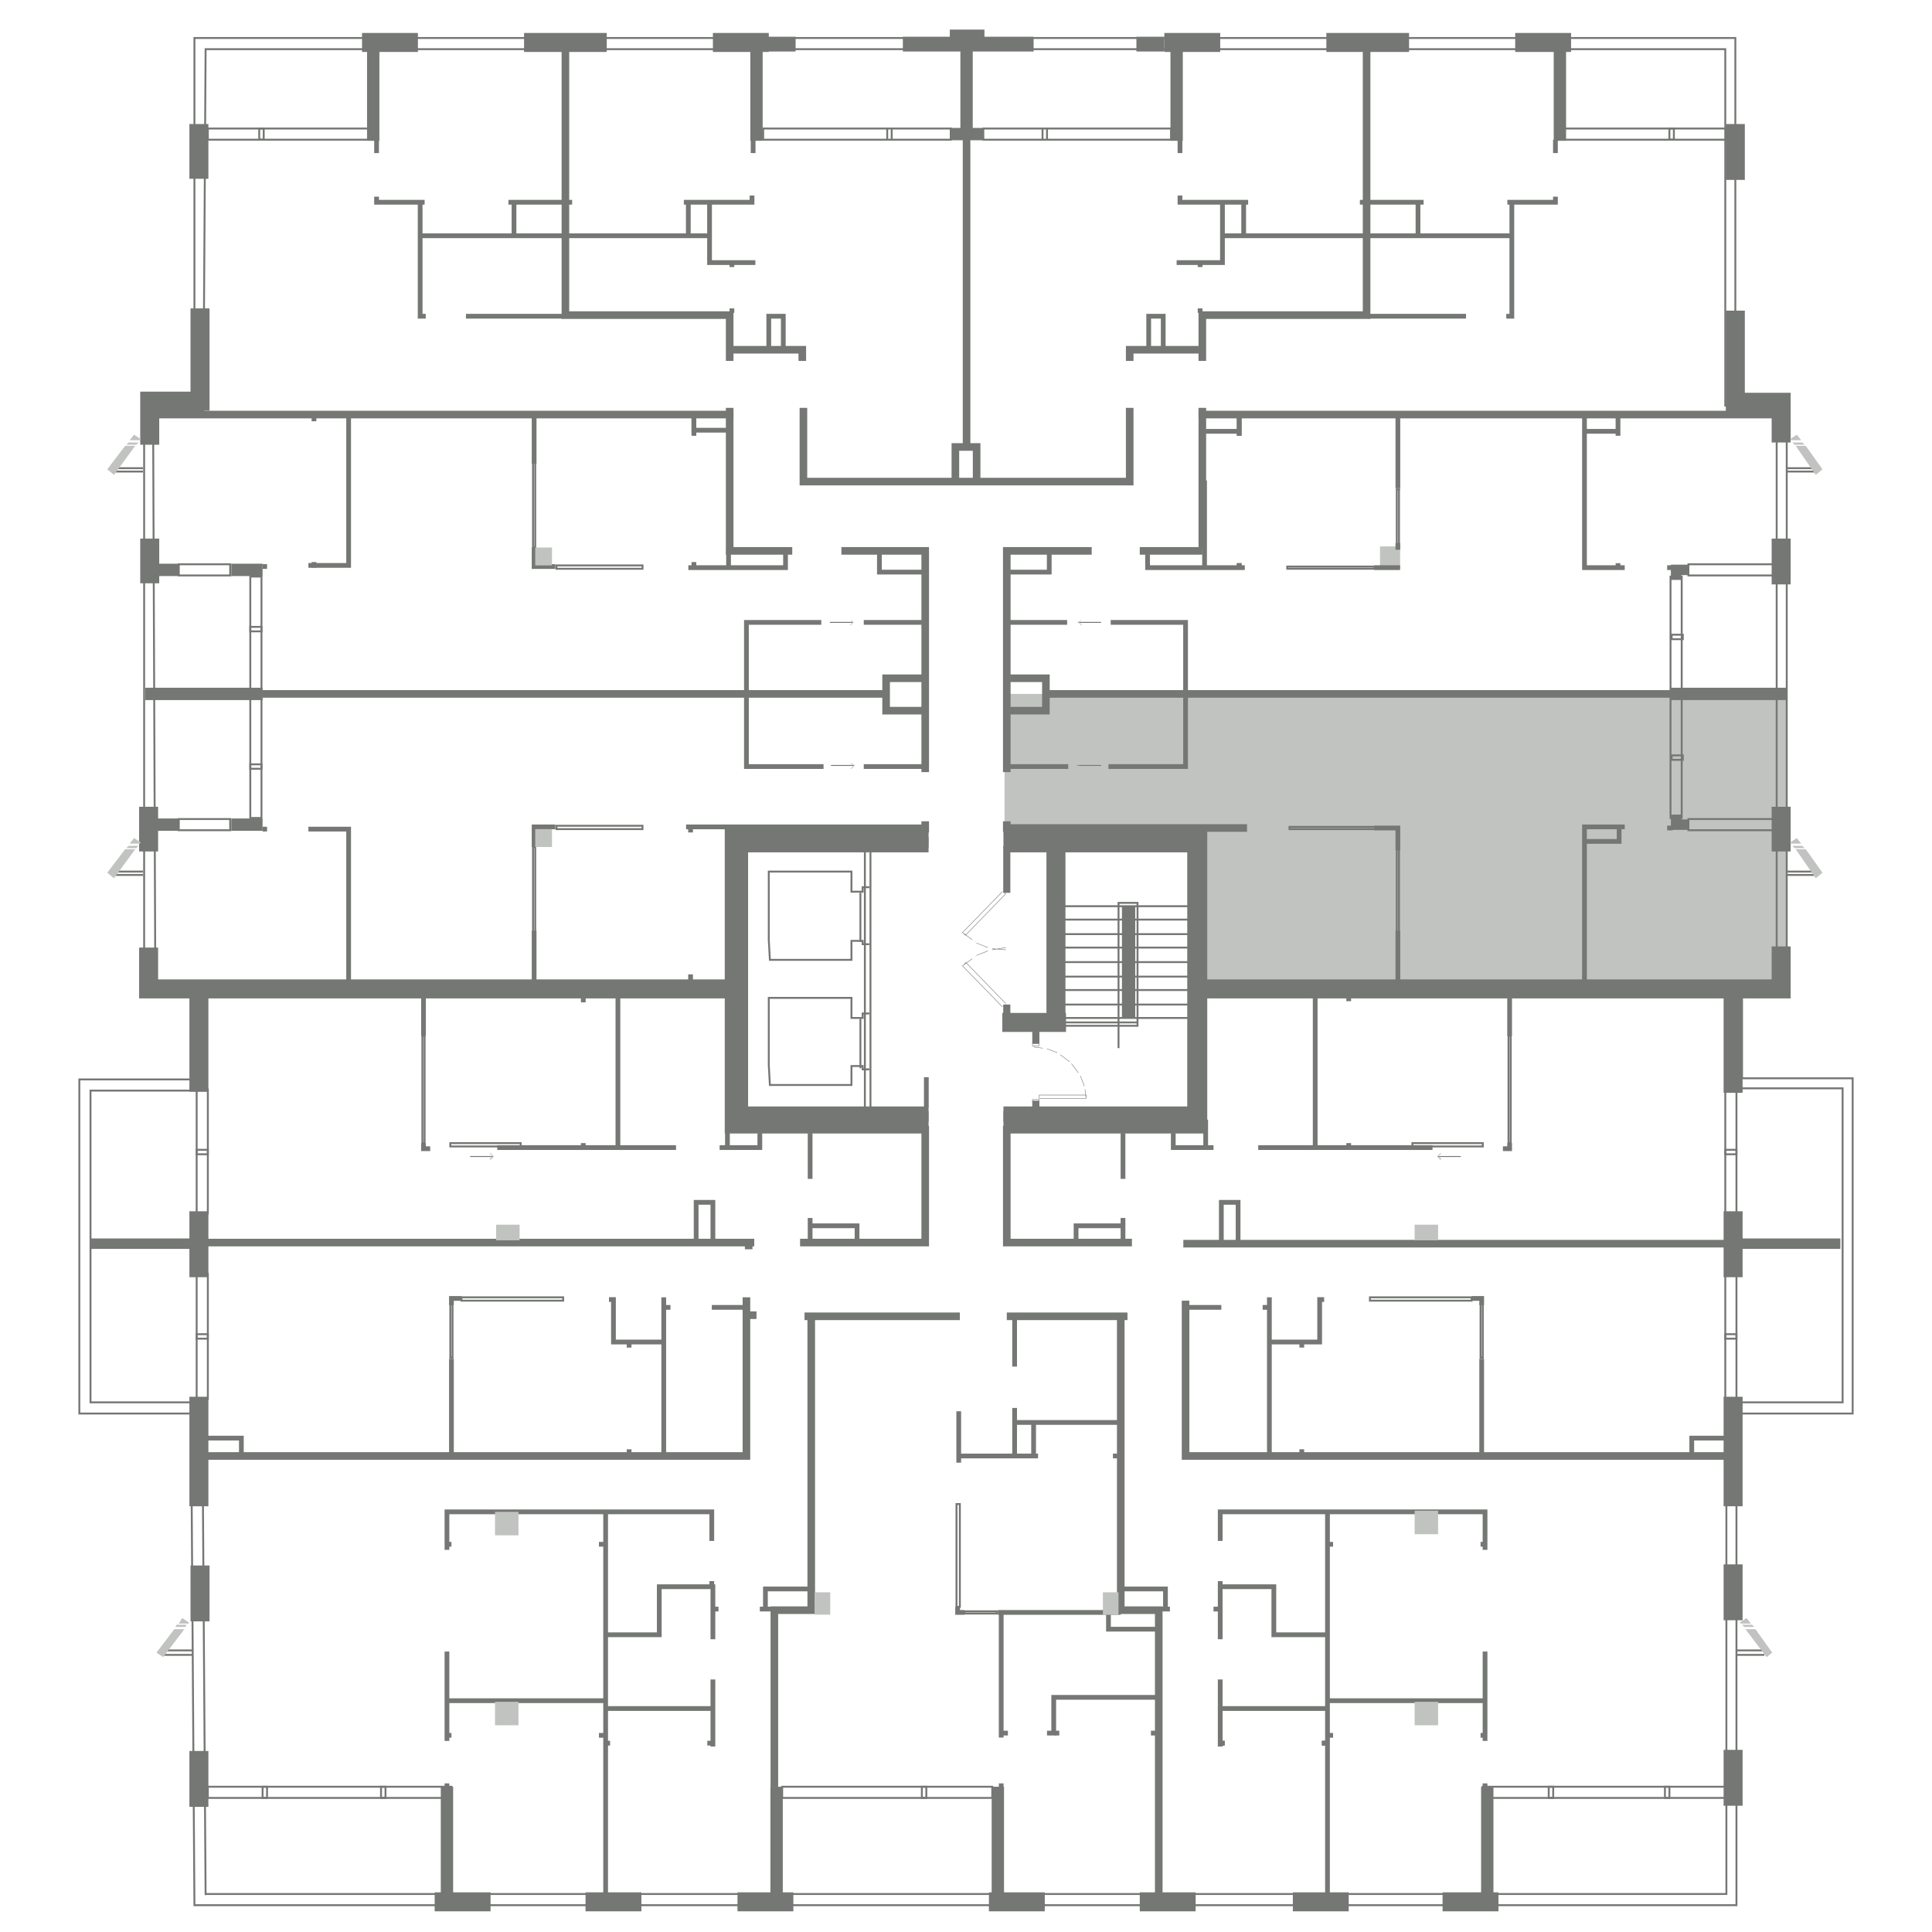 <?xml version="1.0" encoding="utf-8"?>
<!-- Generator: Adobe Illustrator 28.2.0, SVG Export Plug-In . SVG Version: 6.00 Build 0)  -->
<svg version="1.1" id="Layer_1" xmlns="http://www.w3.org/2000/svg" xmlns:xlink="http://www.w3.org/1999/xlink" x="0px" y="0px"
	 viewBox="0 0 172.9 172.9" style="enable-background:new 0 0 172.9 172.9;" xml:space="preserve">
<style type="text/css">
	.st0{fill:#C1C3C1;}
	.st1{clip-path:url(#SVGID_00000006681208125555459230000003294005268142055850_);fill:#C1C3C1;}
	.st2{fill:none;stroke:#747773;stroke-width:1.7;stroke-miterlimit:10;}
	.st3{fill:none;stroke:#747773;stroke-width:0.17;stroke-miterlimit:10;}
	.st4{fill:none;stroke:#747773;stroke-width:1.19;stroke-miterlimit:10;}
	.st5{fill:none;stroke:#747773;stroke-width:1.36;stroke-miterlimit:10;}
	.st6{fill:none;stroke:#747773;stroke-width:4.200000e-02;stroke-linecap:round;stroke-linejoin:round;stroke-miterlimit:10;}
	.st7{fill:none;stroke:#747773;stroke-width:0.637;stroke-miterlimit:10;}
	.st8{fill:none;stroke:#747773;stroke-width:0.68;stroke-miterlimit:10;}
	.st9{fill:none;stroke:#747773;stroke-width:0.935;stroke-miterlimit:10;}
	.st10{fill:none;stroke:#747773;stroke-width:0.425;stroke-miterlimit:10;}
	.st11{fill:none;stroke:#747773;stroke-width:1.02;stroke-miterlimit:10;}
	.st12{fill:none;stroke:#747773;stroke-width:1.105;stroke-miterlimit:10;}
	.st13{fill:none;stroke:#747773;stroke-width:8.500000e-02;stroke-linecap:round;stroke-linejoin:round;}
	.st14{fill:none;stroke:#747773;stroke-width:8.500000e-02;stroke-linecap:round;stroke-linejoin:round;stroke-miterlimit:10;}
	.st15{clip-path:url(#SVGID_00000141456667006754824060000002177717409192154510_);fill:#C1C3C1;}
	.st16{clip-path:url(#SVGID_00000071545739957002282240000018435438958209885848_);fill:#C1C3C1;}
	.st17{clip-path:url(#SVGID_00000012456694169672447120000010660816978024346517_);fill:#C1C3C1;}
	.st18{clip-path:url(#SVGID_00000152954109949276921960000013043411150339200932_);fill:#C1C3C1;}
	.st19{clip-path:url(#SVGID_00000117639711228659578610000003698020813128445331_);fill:#C1C3C1;}
	.st20{fill:none;stroke:#747773;stroke-width:0.128;stroke-linecap:round;stroke-linejoin:round;}
	.st21{clip-path:url(#SVGID_00000006665373622094859980000014214489861175872943_);fill:#C1C3C1;}
	.st22{clip-path:url(#SVGID_00000047755563068719224280000004740067349456275104_);fill:#C1C3C1;}
	.st23{clip-path:url(#SVGID_00000016067686295362925150000015613496548991442597_);fill:#C1C3C1;}
	.st24{clip-path:url(#SVGID_00000065068893944162487210000008076619604726774702_);fill:#C1C3C1;}
</style>
<polygon class="st0" points="159.9,68.2 159.9,62.1 89.9,62.1 89.9,74.3 107.4,74.3 107.4,89.1 159.9,89.1 159.9,68.2 "/>
<g>
	<path class="st2" d="M94.5,91.2V75 M89.8,75l17.3-0.1v25.4H89.8"/>
	<path class="st3" d="M95.1,91.1h11.5 M95.1,89.9h11.5 M95.1,88.6h11.5 M95.1,87.4h11.5 M95.1,86.1h11.5 M95.1,84.8h11.5 M95.1,83.6
		h11.5 M95.1,82.3h11.5 M95.1,81.1h11.5 M77.8,90.7h-0.6v0.4h-1v-1.8h-7.4v1.9v4.1l0.1,1.8h7.3v-1.7h1v0.3h0.6 M77,91.2v4.4
		 M77.8,79.4h-0.6v0.4h-1v-1.8h-7.4V80v4.1l0.1,1.8h7.3v-1.7h1v0.3h0.6 M77,79.9v4.4 M77.9,76.1v23 M77.4,76.1v23"/>
	<polyline class="st2" points="108,88.5 159.4,88.5 159.4,84.7 	"/>
	<line class="st4" x1="101" y1="81.1" x2="101" y2="91.1"/>
	<line class="st2" x1="89.7" y1="91.5" x2="95.4" y2="91.5"/>
	<path class="st5" d="M89.8,99.7h17.3 M90,75.6h17.3"/>
	<polyline class="st2" points="83.1,75 66.1,74.9 66.1,100.3 83.1,100.3 	"/>
	<line class="st5" x1="83.1" y1="75.6" x2="66.1" y2="75.6"/>
	<polyline class="st2" points="65.9,88.5 13.3,88.5 13.3,84.8 	"/>
	<path class="st6" d="M93,93.6h-0.6v-0.2H93V93.6z M93,98.6h-0.6v-0.2H93V98.6z M88.8,85l1.2-0.2 M87.4,85.5l1-0.4 M87.3,85.6
		L87.3,85.6 M86.2,86.4l0.8-0.6 M86.4,86.1l3.6,3.7 M86.2,86.4l0.2-0.2 M90,89.9l-0.2,0.2 M89.7,90.1l-3.6-3.7 M88.8,84.9L90,85
		 M87.4,84.4l1,0.4 M87.3,84.3L87.3,84.3 M86.2,83.5l0.8,0.6 M86.4,83.7L90,80 M86.2,83.5l0.2,0.2 M90,80l-0.2-0.2 M89.7,79.8
		l-3.6,3.7 M93.3,93.8l-0.8-0.1 M93.8,93.9h-0.1 M94.6,94.2l-0.8-0.3 M95.7,95l-0.8-0.6 M96.5,96l-0.6-0.8 M97,97.1l-0.3-0.8
		 M97,97.2v-0.1 M97.2,98.3l-0.1-0.8 M97.2,98H93 M97.2,98.3V98 M93,98v0.3 M93,98.3h4.2"/>
	<line class="st5" x1="83.1" y1="99.7" x2="66.1" y2="99.7"/>
	<path class="st7" d="M92.7,92v1.4 M92.7,98.5v0.7 M90.1,89.9V92 M90.1,75.7v4.2"/>
	<path class="st3" d="M95.3,91.5h6.5 M95.3,91.8h6.5v-11h-1.7v13"/>
	<path class="st2" d="M17.8,161.7v-5 M17.9,145.1v-5 M17.8,134.8V125 M17.8,114.3v-5.9 M155.3,27.8V36h4.1v3.6 M155.3,11.1v5
		 M17.8,11.1V16 M13.4,39.8v-3.9h4.5v-8.3 M13.4,52.2v-4 M13.3,76.2v-4 M17.8,89v8.7 M155.1,161.6v-5 M155.1,145v-5 M155.1,134.8
		V125 M155.1,114.3v-5.9 M159.4,52.3v-4.1 M159.4,76.2v-4 M155.1,97.8v-8.7"/>
	<line class="st8" x1="154.5" y1="111.3" x2="105.9" y2="111.3"/>
	<path class="st9" d="M17.8,111.3H8.1 M164.7,111.3h-9.6"/>
	<path class="st8" d="M90.1,117.8h10.8 M154.9,130.3h-48.8v-13.9"/>
	<path class="st10" d="M89.3,144.3h11 M90.8,127.3h9.5"/>
	<path class="st8" d="M85.5,42.8v-2.8h1.9v2.8 M101.1,36.5v6.6H71.9v-6.6 M86.5,12v27.9 M107.6,49.1V37.1h51.8 M14.1,37.1h51.2v12.2
		h5.6 M82.5,63.6h-3.2v-2.9h3.2 M107.6,49.3H102 M97.7,49.3h-7.6v19.8 M90.1,73.5v0.6h21.5 M82.8,69.1V49.3h-7.5 M67,111.8v-0.5
		 M79.6,62.1H23.4 M67.5,111.2H18.6 M67,117.7h0.7 M66.8,116.1v14.2H18.2 M72.6,118v26.1h-3.3v15.8 M85.9,117.8H72 M100.3,118v26.1
		h3.4v25.4"/>
	<path class="st2" d="M63.8,3.8h5 M46.9,3.8h7.4 M32.4,3.8h5 M129.1,170.2h5 M115.7,170.2h5 M102,170.2h5 M88.5,170.2h5 M66,170.2h5
		 M52.4,170.2h5 M38.9,170.2h5"/>
	<path class="st11" d="M68.7,4.1h2.5 M68.7,3.8h2.5"/>
	<line class="st2" x1="109.2" y1="3.8" x2="104.2" y2="3.8"/>
	<path class="st11" d="M80.8,4.1h11.7 M80.8,3.8h11.7 M104.2,4.1h-2.5 M104.2,3.8h-2.5"/>
	<path class="st2" d="M135.6,3.8h5 M118.7,3.8h7.4 M85,3.5h3.1"/>
	<path class="st12" d="M23.5,62.1H13 M23.5,73.8h-2.8 M16,73.8h-2 M23.5,51h-2.8 M16,51h-2 M88,12h-3 M67.7,12.6V3.4 M86.5,12V3.4
		 M105.3,12.6V3.4 M139.6,12.6V3.4 M33.4,12.6V3 M40,169.5v-9.6 M133.1,169.5v-9.6 M89.3,169.5v-9.6 M69.5,169.5v-9.6"/>
	<path class="st10" d="M86.3,144.3h-0.6v-0.5 M103.4,145.8h-4.2v-1.3 M90.2,155.1h-0.6 M92.5,127.3v3 M103.4,151.9h-9.1v3.2h-0.6
		 M85.8,130.3h7.1 M90.8,118v4.3 M89.6,144.3v11.2 M90.8,126v4.3 M85.8,126.3v4.6"/>
	<rect x="72.9" y="142.5" class="st0" width="1.4" height="2"/>
	<rect x="98.7" y="142.5" class="st0" width="1.4" height="2"/>
	<path class="st10" d="M103.8,144h0.9 M100.5,142.2h3.8v1.9"/>
	<path class="st3" d="M18.4,169.6l-0.3-44.1h-10V97.6h10.3v-9.7h-4.5l-0.2-51.1h4.5l0.2-32.4h136v31.9h4.6v51.8h-4v9.3h9.9v28.1
		h-10.4v44H18.4z M17.4,170.5h138v-44h10.4V96.5h-9.9v-7.4h4V35.3h-4.6V3.4H17.4v32h-4.5v53.2h4.9v8H7.1v29.9h10L17.4,170.5z
		 M158.7,51.5h-7.6v-1h7.6V51.5z M158.7,74.3h-7.6v-1h7.6V74.3z M20.7,74.3H16v-1h4.6V74.3z M20.7,51.5H16v-1h4.6V51.5z M33.1,12.5
		H18.6v-1h14.5V12.5z M154.5,12.5H140v-1h14.5V12.5z M154.5,160.9h-21.8v-1h21.8V160.9z M40.4,160.9H18.6v-1h21.8V160.9z M23.4,73.2
		h-1V51.6h1V73.2z M150.5,73.2h-1V51.6h1V73.2z M18.6,108.6h-1V97.5h1V108.6z M18.6,125.2h-1V114h1V125.2z M155.4,108.6h-1V97.5h1
		V108.6z M155.4,125.2h-1V114h1V125.2z M88.8,160.9H70v-1h18.8V160.9z"/>
	<path class="st9" d="M151.1,51h-1.1v0.9 M151.1,73.8h-1.1v-0.9"/>
	<path class="st3" d="M89.2,144.2h-2.9v0.2h2.9V144.2z M85.9,143.8h-0.3v-9.2h0.3V143.8z"/>
	<polyline class="st10" points="40.4,116.8 40.4,116.2 41.3,116.2 	"/>
	<path class="st3" d="M40.5,116.7h-0.2v4.8h0.2V116.7z M40.3,102.3h6.3v0.3h-6.3V102.3z M41.3,116.1h9.1v0.3h-9.1V116.1z"/>
	<polyline class="st10" points="37.9,102.3 37.9,102.8 38.5,102.8 	"/>
	<rect x="37.8" y="92.7" class="st3" width="0.2" height="9.6"/>
	<path class="st10" d="M89.6,159.6v0.7 M40,159.6v0.7 M40,147.8v8 M54.2,152.2H40 M39.9,155.3h0.5 M53.6,155.3h0.5 M39.9,138.2h0.5
		 M53.6,138.2h0.5 M54.6,156h-0.4 M63.3,156h0.4 M69.1,144H68 M64.3,144h-0.6 M63.7,141.5v0.5 M54.3,146.3h4.7V142h4.8v4.7
		 M63.8,150.3v6 M54.3,152.9h9.5 M54.2,135.3v34.3 M63.7,137.9v-2.6H40v3.4 M72.4,142.2h-3.9v2"/>
	<rect x="44.3" y="152.3" class="st0" width="2.1" height="2.1"/>
	<rect x="44.3" y="135.3" class="st0" width="2.1" height="2.1"/>
	<path class="st10" d="M132.9,159.6v0.7 M132.9,147.8v8 M118.8,152.2h14.2 M133,155.3h-0.5 M119.3,155.3h-0.5 M133,138.2h-0.5
		 M119.3,138.2h-0.5 M118.3,156h0.4 M109.6,156h-0.4 M108.6,144h0.6 M109.2,141.5v0.5 M118.6,146.3H114V142h-4.8v4.7 M109.2,150.3v6
		 M118.6,152.9h-9.5 M118.8,135.3v34.3 M109.2,137.9v-2.6h23.7v3.4"/>
	<rect x="126.6" y="152.3" class="st0" width="2.1" height="2.1"/>
	<rect x="126.6" y="135.2" class="st0" width="2.1" height="2.1"/>
	<path class="st10" d="M21.6,130.1v-1.4h-3 M40.4,130.1v-8.5 M60,117h-0.6 M54.5,116.3h0.4v3.8h4.4 M66.6,117h-2.9 M59.4,116.1v14.1
		"/>
	<path class="st8" d="M101.3,111.2H90.1v-10.1h17.6v-27 M71.6,111.2h11.2v-10.1H65.2v-27"/>
	<path class="st10" d="M72.5,101.4v4.1 M72.5,109v2.3 M76.7,111v-1.3h-4.2v1.3 M60.5,102.7h-16 M37.9,92.7v-3.4 M55.3,102.7V89.3
		 M65.1,102.7v-2.5 M68,101.4v1.3h-3.6 M62.3,111v-3.4h1.5v3.4"/>
	<rect x="44.4" y="109.6" class="st0" width="2.1" height="1.4"/>
	<polyline class="st10" points="132.6,116.8 132.6,116.2 131.7,116.2 	"/>
	<path class="st3" d="M132.5,116.7h0.2v4.8h-0.2V116.7z M132.7,102.3h-6.3v0.3h6.3V102.3z M131.7,116.1h-9.1v0.3h9.1V116.1z"/>
	<polyline class="st10" points="135.1,102.3 135.1,102.8 134.5,102.8 	"/>
	<path class="st3" d="M125,83.4h0.2V76H125V83.4z M115.4,74.2h7.7v-0.2h-7.7V74.2z M135,102.3h0.2v-9.6H135V102.3z"/>
	<path class="st10" d="M100.5,101.4v4.1 M100.5,109v2.3 M96.3,111v-1.3h4.2v1.3 M112.6,102.7h15.6 M135.1,92.7v-3.4 M117.7,102.7
		V89.3 M107.9,102.7v-2.5 M105,101.4v1.3h3.6 M110.8,111v-3.4h-1.5v3.4 M151.4,130.1v-1.4h3 M132.6,130.1v-8.5 M113,117h0.6
		 M118.5,116.3h-0.4v3.8h-4.4 M106.4,117h2.9 M113.6,116.1v14.1"/>
	<rect x="126.6" y="109.6" class="st0" width="2.1" height="1.4"/>
	<rect x="123.6" y="74.2" class="st0" width="1.6" height="1.4"/>
	<path class="st3" d="M125.3,43.8H125v4.9h0.2V43.8z M115.2,50.9h7.8v-0.2h-7.8V50.9z"/>
	<rect x="123.5" y="48.9" class="st0" width="1.8" height="1.9"/>
	<path class="st10" d="M47.8,75.8V74h1.9 M23.5,74.2h0.4 M31.2,88V74.2h-3.6"/>
	<path class="st3" d="M47.9,75.8h-0.2v7.6h0.2V75.8z M49.8,73.9h7.7v0.3h-7.7V73.9z"/>
	<path class="st10" d="M47.8,41.5v-4.2 M47.8,87.9v-4.6"/>
	<rect x="47.9" y="74.2" class="st0" width="1.5" height="1.6"/>
	<path class="st10" d="M47.8,49v1.7h1.9 M23.5,50.7h0.4 M31.2,36.8v13.8h-3.6"/>
	<path class="st3" d="M47.9,49h-0.2v-7.6h0.2V49z M49.8,50.9h7.7v-0.3h-7.7V50.9z"/>
	<rect x="47.9" y="49" class="st0" width="1.5" height="1.6"/>
	<line class="st10" x1="61.4" y1="74" x2="82.8" y2="74"/>
	<line class="st8" x1="82.8" y1="73.5" x2="82.8" y2="74.5"/>
	<path class="st10" d="M77.3,55.7h5.2 M66.8,62v-6.3h6.7 M78.7,49.5v1.7h4.1 M62.1,37.1v1.4h3 M61.6,50.8h8.7v-1.2 M77.3,68.6h5.5
		 M66.8,62.4v6.2h6.9"/>
	<line class="st13" x1="74.3" y1="55.7" x2="76.3" y2="55.7"/>
	<polygon class="st0" points="76.1,56 76.1,55.9 76.3,55.7 76.1,55.4 76.1,55.4 76.4,55.7 	"/>
	<path class="st10" d="M131.2,28.3h-8.8 M135.3,21.1h-25.9"/>
	<polyline class="st8" points="107.6,31.3 101.1,31.3 101.1,32.3 	"/>
	<path class="st10" d="M90.4,51.2h3.5v-1.7 M107.9,38.6h3v-1.2 M107.8,43v7.8h-5.1v-1.2 M107.8,50.8h3.6 M123,50.8h2.3 M141.8,37.3
		v1.3h2.9 M110.9,50.4v0.4 M110.9,37.4v1.6 M144.8,50.4v0.4 M144.8,37.4v1.6 M125.1,48.6v0.6 M125.1,37.4v6.3 M145.4,50.8h-3.6v-12
		 M149.7,50.8h-0.5 M149.7,74.1h-0.5 M144.9,74v1.3l-3.1,0 M141.8,87.8V74h3.6 M125.1,87.8v-4.5 M123,74.1h2.1v2 M82.9,99.1v-2.7
		 M102.8,31v-2.7h1.3V31"/>
	<path class="st3" d="M23.2,12.5h0.4v-1h-0.4V12.5z M79.4,12.5h0.4v-1h-0.4V12.5z M85.1,12.5H68.3v-1h16.8V12.5z M93.3,12.5h0.4v-1
		h-0.4V12.5z M104.8,12.5H88v-1h16.8V12.5z M149.4,12.5h0.4v-1h-0.4V12.5z M150.6,56.8h-1v0.4h1V56.8z M150.6,67.6h-1V68h1V67.6z
		 M155.4,102.9h-1v0.4h1V102.9z M155.4,119.4h-1v0.4h1V119.4z M149.4,159.9H149v1h0.4V159.9z M139,159.9h-0.4v1h0.4V159.9z
		 M82.9,159.9h-0.4v1h0.4V159.9z M34.5,159.9h-0.4v1h0.4V159.9z M23.9,159.9h-0.4v1h0.4V159.9z M17.6,119.8h1v-0.4h-1V119.8z
		 M22.4,56.5h1v-0.4h-1V56.5z M22.4,68.8h1v-0.4h-1V68.8z M17.6,103.3h1v-0.4h-1V103.3z"/>
	<line class="st13" x1="74.4" y1="68.5" x2="76.4" y2="68.5"/>
	<polygon class="st0" points="76.2,68.8 76.1,68.8 76.4,68.5 76.1,68.3 76.2,68.3 76.5,68.5 	"/>
	<path class="st8" d="M90.4,63.6h3.2v-2.9h-3.2 M93.3,62.1h56.2"/>
	<line class="st12" x1="149.5" y1="62.1" x2="159.9" y2="62.1"/>
	<path class="st10" d="M95.5,55.7h-5.2 M106.1,62v-6.3h-6.7 M95.6,68.6h-5.5 M106.1,62.4v6.2h-6.9"/>
	<line class="st13" x1="98.5" y1="55.7" x2="96.5" y2="55.7"/>
	<polygon class="st0" points="96.8,55.4 96.8,55.4 96.6,55.7 96.8,55.9 96.8,56 96.5,55.7 	"/>
	<line class="st13" x1="98.5" y1="68.5" x2="96.4" y2="68.5"/>
	<polygon class="st0" points="96.7,68.3 96.7,68.3 96.5,68.5 96.7,68.8 96.7,68.8 96.4,68.5 	"/>
	<line class="st13" x1="130.7" y1="103.5" x2="128.7" y2="103.5"/>
	<polygon class="st0" points="128.9,103.2 129,103.2 128.7,103.5 129,103.7 128.9,103.8 128.6,103.5 	"/>
	<line class="st13" x1="42.1" y1="103.5" x2="44.1" y2="103.5"/>
	<polygon class="st0" points="43.9,103.8 43.8,103.7 44.1,103.5 43.8,103.2 43.9,103.2 44.2,103.5 	"/>
	<polyline class="st8" points="107.6,32.3 107.6,28.2 122.3,28.2 122.3,4.5 	"/>
	<path class="st10" d="M41.7,28.3h8.8 M37.6,21.1h25.9 M139.2,17.6v0.5h-3.9v10.2h-0.5 M33.7,13.7v-1.5 M67.4,13.7v-1.5 M105.6,13.7
		v-1.5 M107.4,28v-0.4 M107.4,23.9v-0.4 M135.2,18.1h-0.3 M127.4,18.1h-0.3 M111.7,18.1h-0.3 M126.9,21.1v-3h-5.2 M111.3,21.1v-3
		h-1.8 M105.6,17.5l0,0.6h3.8v5.4h-4.1"/>
	<polyline class="st8" points="65.3,31.3 71.8,31.3 71.8,32.3 	"/>
	<polyline class="st10" points="70.1,31 70.1,28.3 68.8,28.3 68.8,31 	"/>
	<polyline class="st8" points="65.3,32.3 65.3,28.2 50.6,28.2 50.6,4.5 	"/>
	<path class="st10" d="M65.2,50.8v-1.5 M139.2,12.5v1.2 M33.7,17.6v0.5h3.9v10.2h0.5 M65.5,28v-0.4 M65.5,23.9v-0.4 M37.7,18.1h0.3
		 M45.5,18.1h0.3 M61.2,18.1h0.3 M46,21.1v-3h5.2 M61.6,21.1v-3h1.8 M67.3,17.5l0,0.6h-3.8v5.4h4.1"/>
	<path class="st8" d="M107.6,36.5v0.9 M65.3,36.5v0.9"/>
	<path class="st10" d="M61.8,87.7v-0.5 M61.8,74.5V74 M52.2,89.7v-0.5 M52.2,102.8v-0.5 M56.3,120.6v-0.4 M56.3,130.1v-0.4
		 M103,155.1h0.4 M94.8,155.1h-0.4 M118.3,156h0.4 M109.6,156h-0.4 M99.6,130.3h0.4 M116.5,120.6v-0.5 M116.5,130.2v-0.5
		 M120.7,89.6v-0.4 M120.7,102.7v-0.4 M28.1,50.3v0.5 M28.1,37.4v0.3 M62.1,50.3v0.5 M62.1,37.4v1.6 M110.9,50.4v0.4 M110.9,37.4
		v1.6"/>
	<path class="st3" d="M10.3,78h2.5 M10.3,78.3h2.5"/>
	<polygon class="st0" points="12.5,75.5 12.5,75.5 12.6,75.4 12,75 11.6,75.5 	"/>
	<polygon class="st0" points="11.2,76 9.6,78.1 10.2,78.6 12.1,76 	"/>
	<polygon class="st0" points="12.2,75.9 12.4,75.7 11.5,75.7 11.3,75.9 	"/>
	<path class="st3" d="M10.3,41.9h2.5 M10.3,42.2h2.5"/>
	<polygon class="st0" points="12.5,39.4 12.5,39.4 12.6,39.3 12,38.9 11.6,39.4 	"/>
	<polygon class="st0" points="11.2,39.9 9.6,42 10.2,42.5 12.1,39.9 	"/>
	<polygon class="st0" points="12.2,39.8 12.4,39.6 11.5,39.6 11.3,39.8 	"/>
	<path class="st3" d="M162.4,78h-2.5 M162.4,78.3h-2.5"/>
	<polygon class="st0" points="160.3,75.5 160.3,75.5 160.2,75.4 160.8,75 161.2,75.5 	"/>
	<polygon class="st0" points="161.6,76 163.1,78.1 162.5,78.6 160.7,76 	"/>
	<polygon class="st0" points="160.6,75.9 160.4,75.7 161.3,75.7 161.5,75.9 	"/>
	<path class="st3" d="M14.7,147.7h2.5 M14.7,148.1h2.5"/>
	<polygon class="st0" points="16.9,145.3 16.9,145.3 16.9,145.2 16.3,144.8 16,145.3 	"/>
	<polygon class="st0" points="15.6,145.8 14,147.9 14.6,148.3 16.5,145.8 	"/>
	<polygon class="st0" points="16.6,145.6 16.7,145.4 15.8,145.4 15.7,145.6 	"/>
	<path class="st3" d="M157.9,147.7h-2.5 M157.9,148.1h-2.5"/>
	<polygon class="st0" points="155.8,145.3 155.8,145.3 155.7,145.2 156.3,144.8 156.7,145.3 	"/>
	<polygon class="st0" points="157.1,145.8 158.6,147.9 158.1,148.3 156.2,145.8 	"/>
	<polygon class="st0" points="156.1,145.6 155.9,145.4 156.8,145.4 157,145.6 	"/>
	<path class="st3" d="M162.4,41.9h-2.5 M162.4,42.2h-2.5"/>
	<polygon class="st0" points="160.3,39.4 160.3,39.4 160.2,39.3 160.8,38.9 161.2,39.4 	"/>
	<polygon class="st0" points="161.6,39.9 163.1,42 162.5,42.5 160.7,39.9 	"/>
	<polygon class="st0" points="160.6,39.8 160.4,39.6 161.3,39.6 161.5,39.8 	"/>
	<g>
		<g>
			<defs>
				<rect id="SVGID_00000059270834823976449190000013356449720078112937_" x="16.4" y="2.3" width="49.9" height="35.9"/>
			</defs>
			<clipPath id="SVGID_00000034078996251033569890000012371687148735090568_">
				<use xlink:href="#SVGID_00000059270834823976449190000013356449720078112937_"  style="overflow:visible;"/>
			</clipPath>
		</g>
	</g>
</g>
</svg>
